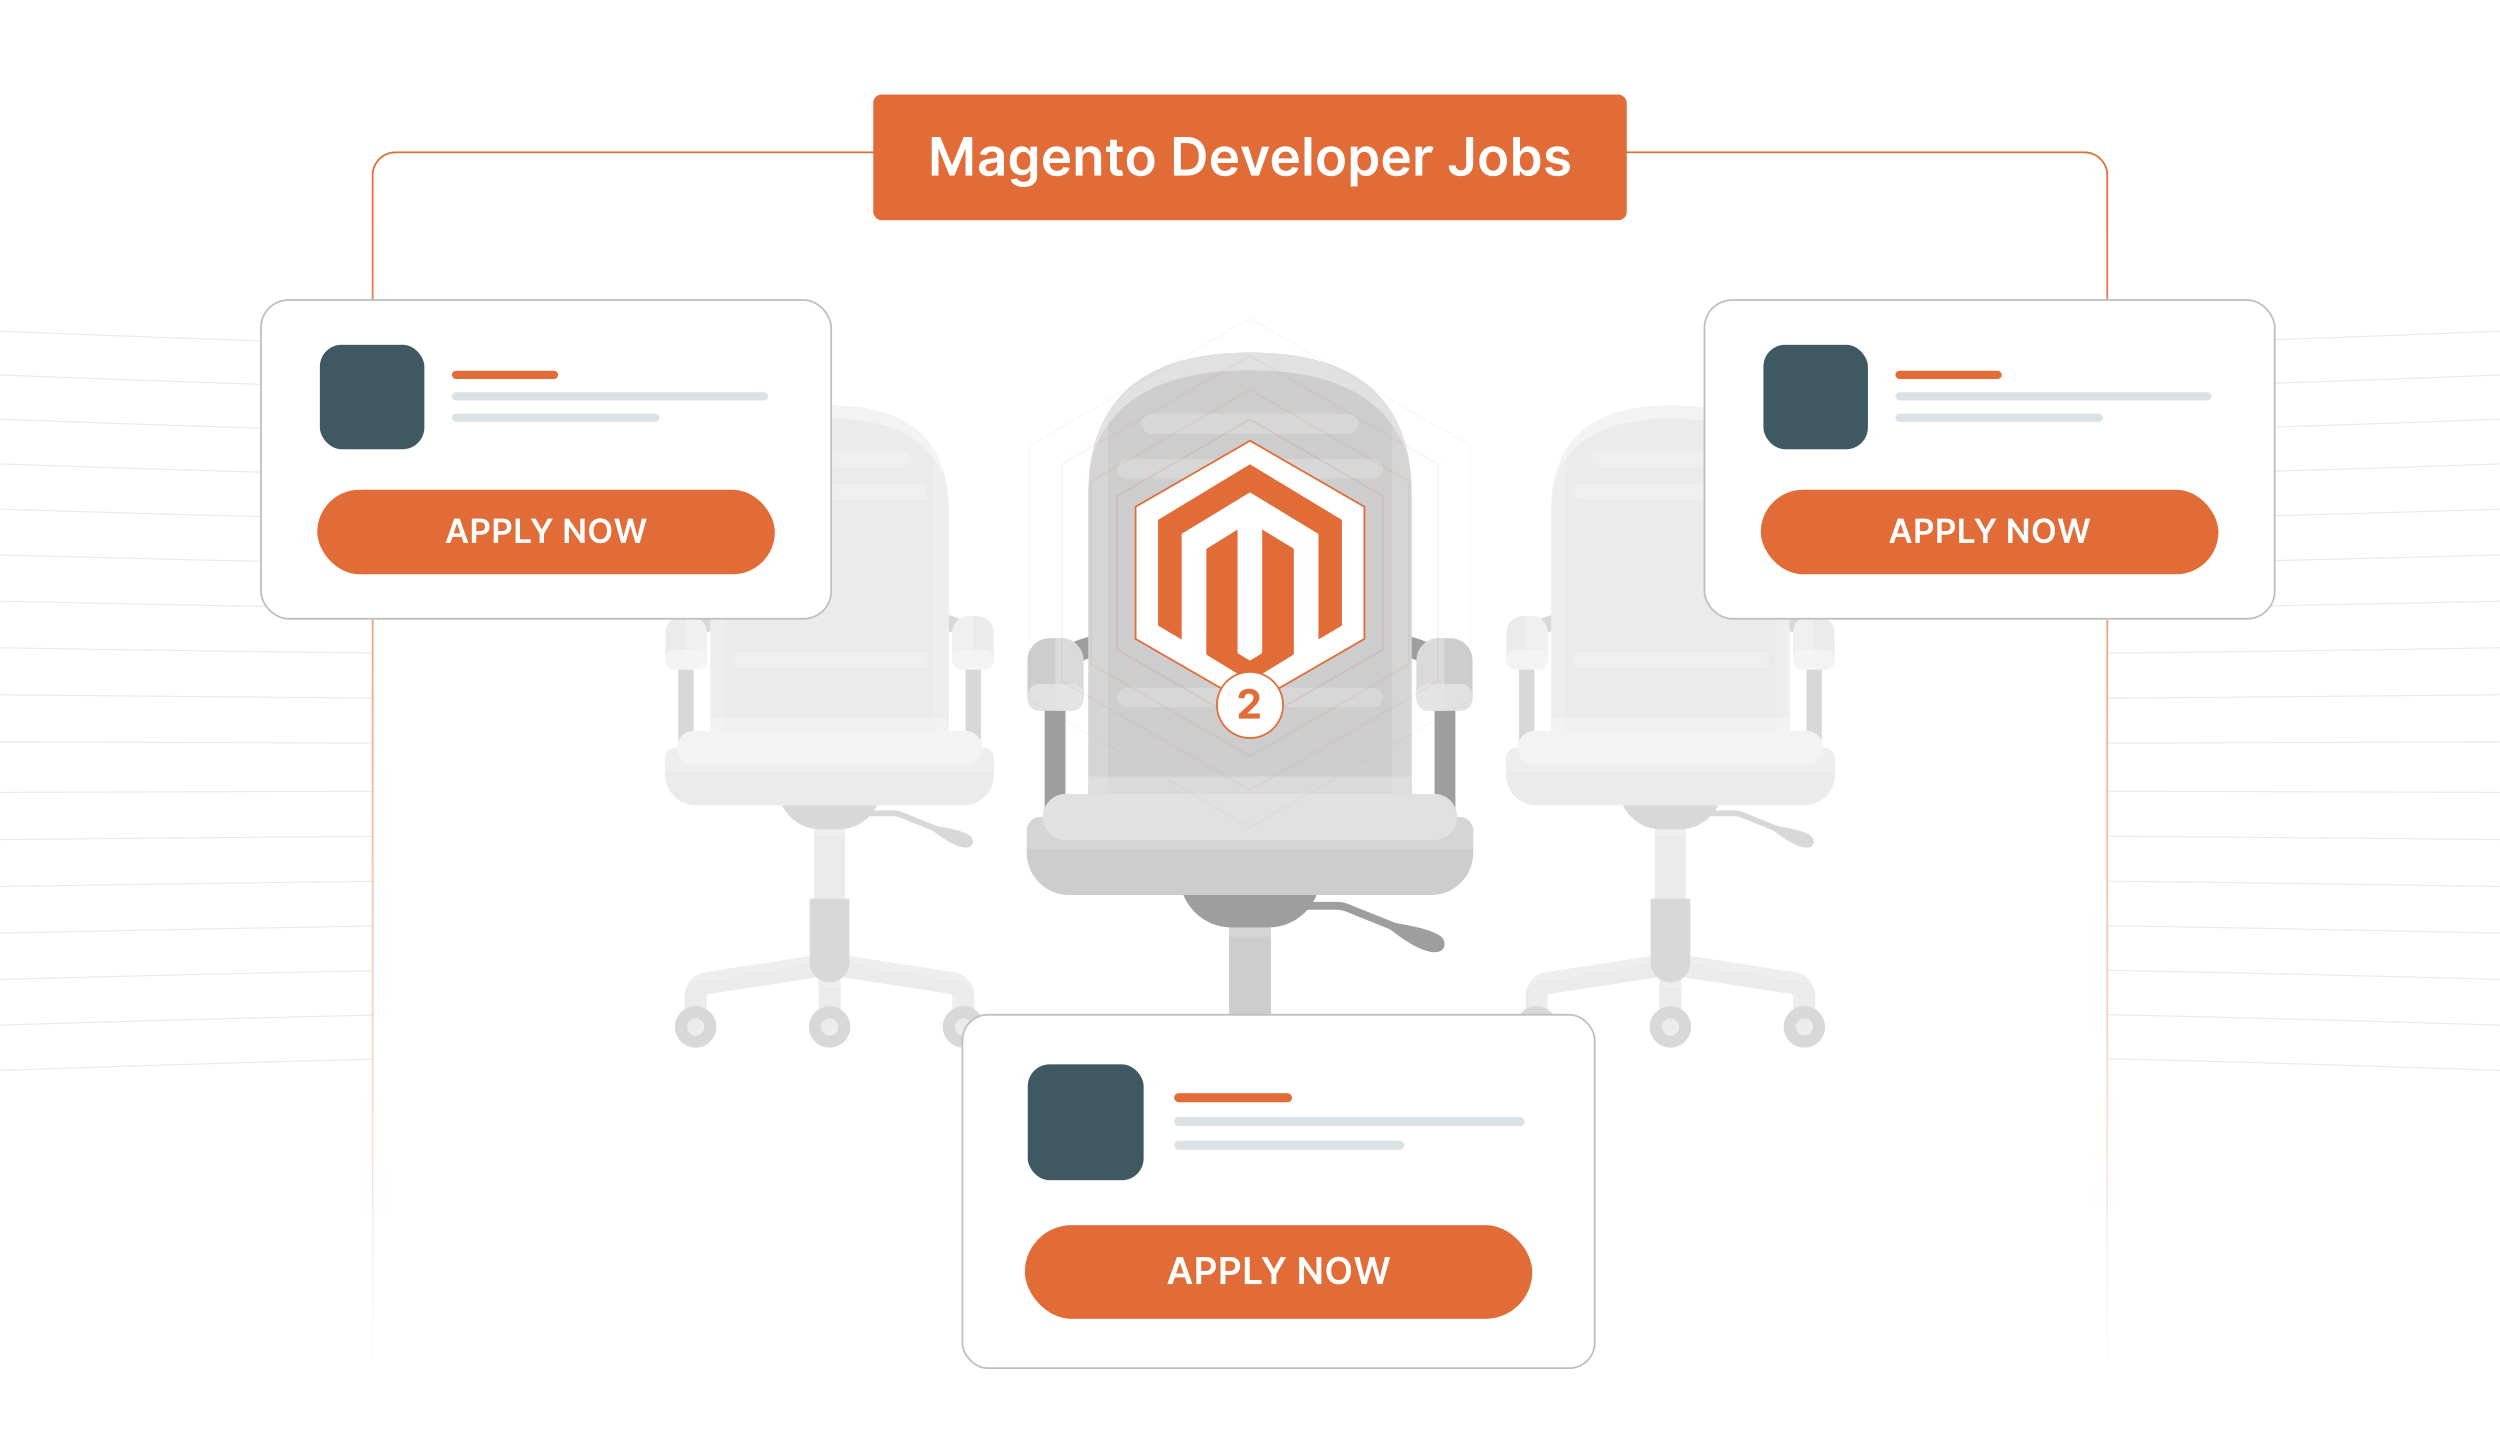 <?xml version="1.0" encoding="UTF-8"?>
<svg xmlns="http://www.w3.org/2000/svg" xmlns:xlink="http://www.w3.org/1999/xlink" viewBox="0 0 350 200">
  <defs>
    <clipPath id="clippath">
      <rect width="350" height="200" fill="none"/>
    </clipPath>
    <linearGradient id="linear-gradient" x1="173.594" y1="21.327" x2="173.594" y2="192.822" gradientUnits="userSpaceOnUse">
      <stop offset="0" stop-color="#fff"/>
      <stop offset="1" stop-color="#fff" stop-opacity="0"/>
    </linearGradient>
    <linearGradient id="linear-gradient-2" x1="173.594" y1="21.202" x2="173.594" y2="192.822" gradientUnits="userSpaceOnUse">
      <stop offset="0" stop-color="#e16c37"/>
      <stop offset="1" stop-color="#e16c37" stop-opacity="0"/>
    </linearGradient>
    <filter id="drop-shadow-1" x="208.32" y="11.76" width="140.4" height="105.12" filterUnits="userSpaceOnUse">
      <feOffset dx="4" dy="4"/>
      <feGaussianBlur result="blur" stdDeviation="10"/>
      <feFlood flood-color="#000" flood-opacity=".1"/>
      <feComposite in2="blur" operator="in"/>
      <feComposite in="SourceGraphic"/>
    </filter>
    <filter id="drop-shadow-2" x="6.24" y="11.76" width="140.4" height="105.12" filterUnits="userSpaceOnUse">
      <feOffset dx="4" dy="4"/>
      <feGaussianBlur result="blur-2" stdDeviation="10"/>
      <feFlood flood-color="#000" flood-opacity=".1"/>
      <feComposite in2="blur-2" operator="in"/>
      <feComposite in="SourceGraphic"/>
    </filter>
    <filter id="drop-shadow-3" x="104.4" y="111.84" width="149.04" height="109.92" filterUnits="userSpaceOnUse">
      <feOffset dx="4" dy="4"/>
      <feGaussianBlur result="blur-3" stdDeviation="10"/>
      <feFlood flood-color="#000" flood-opacity=".1"/>
      <feComposite in2="blur-3" operator="in"/>
      <feComposite in="SourceGraphic"/>
    </filter>
  </defs>
  <g isolation="isolate">
    <g id="Layer_1" data-name="Layer 1">
      <g clip-path="url(#clippath)">
        <rect x="-77.061" y="-10.017" width="549.082" height="219.633" fill="#fff"/>
        <g>
          <g opacity=".4">
            <g opacity=".3">
              <path d="M458.479,126.463v.004c-.004.043-.07.077-.148.075-188.005-5.045-378.657-5.045-566.661,0-.078.002-.144-.032-.148-.075,0-.04.057-.081.135-.083,188.013-5.045,378.675-5.045,566.688,0,.076.002.135.037.135.079Z" fill="#444"/>
              <path d="M463.086,133.983c0,.002,0,.003-.001.005-.005.043-.072.077-.15.073-95.529-3.518-192.405-5.301-287.935-5.301s-192.405,1.784-287.935,5.301c-.078.003-.145-.03-.15-.073-.009-.048.054-.082.131-.084,95.536-3.518,192.417-5.302,287.954-5.302s192.417,1.784,287.954,5.302c.075.003.132.037.132.079Z" fill="#444"/>
              <path d="M469.211,141.504c0,.002,0,.004-.001.006-.007.043-.075.076-.152.072-97.561-4.513-196.496-6.802-294.058-6.802s-196.496,2.288-294.057,6.802c-.078.004-.146-.029-.152-.072-.008-.045.051-.082.129-.085,97.569-4.514,196.512-6.802,294.08-6.802s196.512,2.288,294.081,6.802c.074.003.13.038.13.079Z" fill="#444"/>
              <path d="M453.821,111.421v.001c-.001.043-.065.078-.143.078-184.917-1.063-372.438-1.063-557.354,0-.078 0-.142-.035-.143-.078v-.001c0-.043.062-.079.14-.079,184.919-1.063,372.442-1.063,557.361,0,.077 0.0.14.036.14.079Z" fill="#444"/>
              <path d="M455.391,118.942v.003c-.002.043-.067.078-.146.077-185.957-3.054-374.533-3.054-560.489,0-.078.001-.144-.033-.146-.077v-.003c0-.043.061-.078.138-.079,185.962-3.054,374.543-3.054,560.506,0,.076.001.137.036.137.079Z" fill="#444"/>
              <path d="M476.854,149.024c0,.003,0,.005-.001.008-.008.043-.077.075-.155.071-100.096-5.509-201.602-8.302-301.699-8.302s-201.602,2.793-301.698,8.302c-.078.004-.147-.028-.155-.071-.013-.04.05-.082.127-.086,100.105-5.509,201.621-8.303,301.726-8.303s201.621,2.793,301.726,8.303c.073.004.128.039.128.079Z" fill="#444"/>
              <path d="M486.016,156.545c0,.003-.001.006-.001.009-.008.043-.078.074-.156.07-103.135-6.504-207.723-9.802-310.858-9.802s-207.723,3.298-310.858,9.802c-.078.005-.148-.026-.156-.07-.012-.049.048-.083.124-.087,103.146-6.505,207.744-9.803,310.89-9.803s207.744,3.298,310.89,9.803c.072.004.125.039.125.078Z" fill="#444"/>
            </g>
            <g opacity=".3">
              <path d="M496.695,50.744c0,.04-.052.073-.124.078-106.689,7.5-214.881,11.304-321.571,11.304s-214.881-3.803-321.571-11.304c-.077-.005-.131-.043-.123-.088.01-.043.081-.074.158-.069,106.678,7.5,214.858,11.302,321.536,11.302s214.858-3.803,321.536-11.302c.077-.006.148.025.158.069.001.003.001.007.001.01Z" fill="#444"/>
              <path d="M486.016,58.265c0,.04-.054.074-.125.078-103.146,6.505-207.744,9.803-310.89,9.803s-207.744-3.298-310.89-9.803c-.077-.005-.136-.041-.124-.087.008-.043.078-.074.156-.07,103.135,6.504,207.722,9.802,310.858,9.802s207.723-3.298,310.858-9.802c.078-.005.148.026.156.07.001.003.001.006.001.009Z" fill="#444"/>
              <path d="M476.854,65.785c0,.04-.055.075-.128.079-100.105,5.509-201.621,8.303-301.726,8.303s-201.621-2.794-301.726-8.303c-.077-.004-.139-.045-.127-.086.008-.043.077-.075.155-.071,100.096,5.509,201.602,8.302,301.698,8.302s201.602-2.793,301.699-8.302c.078-.004.147.028.155.071.001.003.001.005.001.008Z" fill="#444"/>
              <path d="M522.61,35.703c0,.039-.05.073-.121.078-115.288,9.492-232.2,14.304-347.489,14.304s-232.201-4.813-347.489-14.304c-.078-.006-.132-.048-.119-.089.011-.043.083-.073.16-.067,115.275,9.49,232.173,14.302,347.448,14.302s232.173-4.812,347.448-14.302c.077-.006.149.024.16.067.001.004.002.008.002.011Z" fill="#444"/>
              <path d="M508.893,43.223c0,.039-.051.073-.122.078-110.737,8.496-223.034,12.804-333.771,12.804s-223.034-4.308-333.771-12.804c-.077-.006-.128-.043-.121-.089.011-.043.082-.073.16-.068,110.725,8.495,223.009,12.802,333.733,12.802s223.008-4.307,333.733-12.802c.077-.006.149.024.16.068.001.004.001.007.001.011Z" fill="#444"/>
              <path d="M469.211,73.306c0,.041-.056.075-.13.079-97.569,4.514-196.512,6.802-294.081,6.802s-196.512-2.288-294.08-6.802c-.078-.004-.138-.041-.129-.085.007-.043.075-.076.152-.072,97.561,4.513,196.496,6.802,294.057,6.802s196.496-2.288,294.058-6.802c.078-.004.146.029.152.072.001.002.001.004.001.006Z" fill="#444"/>
              <path d="M463.086,80.826c0,.041-.057.076-.132.079-95.536,3.518-192.417,5.302-287.954,5.302s-192.417-1.784-287.954-5.302c-.077-.003-.139-.037-.131-.084.005-.043.072-.077.15-.073,95.53,3.518,192.405,5.301,287.935,5.301s192.405-1.784,287.935-5.301c.078-.003.145.03.15.073.001.002.001.004.001.005Z" fill="#444"/>
              <path d="M458.479,88.347c0,.042-.059.077-.135.079-188.013,5.045-378.675,5.045-566.688,0-.078-.003-.133-.04-.135-.083.004-.043.07-.077.148-.075,188.005,5.045,378.657,5.045,566.661,0,.078-.002.144.032.148.075v.004Z" fill="#444"/>
              <path d="M455.391,95.868c0,.043-.061.078-.137.079-185.963,3.054-374.544,3.054-560.506,0-.077-.001-.138-.036-.138-.079v-.003c.002-.043.067-.078.146-.077,185.957,3.054,374.532,3.054,560.489,0,.078-.001.144.033.146.077v.003Z" fill="#444"/>
              <path d="M453.821,103.388c0,.043-.062.079-.14.079-184.919,1.063-372.442,1.063-557.361,0-.077-0-.14-.036-.14-.079v-.001c.001-.043.065-.078.143-.078,184.917,1.063,372.438,1.063,557.354,0,.078-0.0.142.035.143.078v.001Z" fill="#444"/>
            </g>
          </g>
          <g>
            <rect x="52.174" y="29.678" width="242.84" height="133.503" fill="#fff"/>
            <path d="M52.174,192.822V24.521c0-1.764,1.43-3.194,3.194-3.194h236.451c1.764,0,3.194,1.43,3.194,3.194v168.301" fill="url(#linear-gradient)" stroke="url(#linear-gradient-2)" stroke-miterlimit="10" stroke-width=".25"/>
          </g>
          <g>
            <g opacity=".4">
              <rect x="231.696" y="114.254" width="4.329" height="15.874" fill="#cdcdcd"/>
              <g mix-blend-mode="multiply" opacity=".3">
                <rect x="231.696" y="114.254" width="4.329" height="2.788" fill="#e7e7e7"/>
              </g>
              <path d="M254.133,139.551v3.592h-3.092v-3.592c0-.24-.121-.365-.155-.379l-15.017-2.31-.462-.071v6.352h-3.092v-6.352l-.461.071-15.025,2.312c-.028.012-.148.138-.148.377v3.592h-3.092v-3.592c0-1.743,1.164-3.187,2.769-3.434l16.305-2.508v-2.622h2.397v2.622l16.305,2.508c1.605.247,2.769,1.692,2.769,3.434Z" fill="#cdcdcd"/>
              <g mix-blend-mode="multiply" opacity=".3">
                <rect x="232.661" y="130.987" width="2.398" height="1.042" fill="#e7e7e7"/>
                <path d="M235.108,134.756l16.966,2.611c.727.112,1.366.46,1.858.967-.399-1.163-1.359-2.03-2.569-2.216l-16.255-2.501v1.141Z" fill="#e7e7e7"/>
                <path d="M216.136,139.3c-.029.019-.154.212-.154.582v3.261h.698v-3.967l-.544.124Z" fill="#e7e7e7"/>
                <path d="M215.646,137.367l16.966-2.611v-1.141l-16.255,2.501c-1.21.186-2.17,1.054-2.569,2.216.491-.506,1.131-.855,1.858-.966Z" fill="#e7e7e7"/>
                <path d="M251.739,139.882c0-.369-.125-.563-.161-.585l-.537-.122v3.968h.698v-3.261Z" fill="#e7e7e7"/>
              </g>
              <path d="M226.593,110.124h14.534c0,3.301-2.68,5.981-5.981,5.981h-2.573c-3.301,0-5.981-2.68-5.981-5.981h0Z" fill="#9e9e9e"/>
              <g>
                <g>
                  <path d="M214.814,106.249h-2.146v-15.154c0-2.171,1.562-4.096,3.887-4.789l3.608-1.076.613,2.057-3.608,1.076c-1.408.42-2.354,1.518-2.354,2.732v15.154Z" fill="#9e9e9e"/>
                  <path d="M216.679,88.542v3.541c0,.009,0,.017-.002.026v.012c-.005.379-.105.736-.277,1.048h-5.232c-.17-.312-.271-.669-.275-1.048v-.012c-.002-.009-.002-.017-.002-.026v-3.541c0-1.259,1.03-2.288,2.288-2.288h1.211c1.259,0,2.288,1.03,2.288,2.288Z" fill="#cdcdcd"/>
                  <path d="M216.679,92.17v.394c0,.651-.532,1.183-1.183,1.183h-3.423c-.649,0-1.181-.532-1.181-1.183v-.394c0-.015,0-.033.002-.048v-.012c.033-.622.55-1.121,1.18-1.121h3.423c.631,0,1.149.499,1.181,1.121v.012c.002.015.002.033.002.048Z" fill="#e1e1e1"/>
                  <g mix-blend-mode="multiply" opacity=".5">
                    <path d="M216.677,92.109v.012c.002.015.002.033.002.048v.394c0,.651-.532,1.183-1.183,1.183h-1.712v-7.493h.606c1.259,0,2.288,1.03,2.288,2.288v3.541c0,.009,0,.017-.002.026Z" fill="#e7e7e7"/>
                  </g>
                </g>
                <g>
                  <path d="M252.908,106.249h2.147v-15.154c0-2.171-1.562-4.096-3.887-4.789l-3.608-1.076-.613,2.057,3.608,1.076c1.408.42,2.354,1.518,2.354,2.732v15.154Z" fill="#9e9e9e"/>
                  <path d="M251.044,88.542v3.541c0,.009,0,.017.002.026v.012c.005.379.105.736.277,1.048h5.232c.17-.312.271-.669.275-1.048v-.012c.002-.009.002-.017.002-.026v-3.541c0-1.259-1.03-2.288-2.288-2.288h-1.211c-1.259,0-2.288,1.03-2.288,2.288Z" fill="#cdcdcd"/>
                  <path d="M251.044,92.17v.394c0,.651.532,1.183,1.183,1.183h3.423c.649,0,1.181-.532,1.181-1.183v-.394c0-.015,0-.033-.002-.048v-.012c-.033-.622-.55-1.121-1.18-1.121h-3.423c-.631,0-1.149.499-1.181,1.121v.012c-.002.015-.002.033-.002.048Z" fill="#e1e1e1"/>
                  <g mix-blend-mode="multiply" opacity=".5">
                    <path d="M251.045,92.109v.012c-.002.015-.002.033-.002.048v.394c0,.651.532,1.183,1.183,1.183h1.712v-7.493h-.606c-1.259,0-2.288,1.03-2.288,2.288v3.541c0,.009,0,.017.002.026Z" fill="#e7e7e7"/>
                  </g>
                </g>
              </g>
              <path d="M250.549,71.477v35.191h-33.375v-35.191c0-1.368.11-2.618.317-3.76.023-.13.048-.257.074-.384.179-.897.425-1.724.73-2.486.045-.11.088-.218.133-.323.09-.213.185-.421.288-.622.151-.311.315-.608.49-.894.167-.275.343-.538.529-.792.063-.088.128-.172.193-.257.518-.671,1.104-1.266,1.747-1.786.08-.065.162-.13.243-.193.164-.128.332-.251.504-.368.427-.297.875-.564,1.344-.806.561-.294,1.15-.55,1.764-.772.204-.076.411-.145.622-.212.105-.033.21-.065.319-.097.105-.033.212-.063.319-.093.108-.031.216-.059.325-.088.127-.033.255-.065.383-.096.196-.046.396-.091.597-.133.229-.046.461-.091.693-.131.099-.019.196-.034.295-.051.028-.005.057-.008.085-.012.104-.015.207-.033.314-.046.108-.017.215-.031.325-.046.509-.067,1.027-.117,1.554-.158.127-.009.255-.017.384-.025.139-.011.278-.017.419-.023.117-.006.238-.011.359-.014.084-.006.17-.009.257-.011.107-.003.215-.006.325-.008.11-.003.22-.005.331-.005.142-.003.284-.003.428-.003h.002c.142,0,.286,0,.428.003.11,0,.221.002.331.005.108.002.218.005.325.008.087.002.172.005.257.011.121.003.24.008.359.014.139.006.278.012.419.023.128.008.257.015.382.025.529.04,1.045.091,1.556.158.108.015.216.029.325.046.105.014.209.031.314.046.026.005.056.008.084.012.099.017.196.033.295.051.232.04.464.085.693.131.203.042.402.087.598.133.128.031.255.063.382.096.11.029.218.057.325.088.108.029.215.06.32.093.107.033.213.065.319.097.209.067.417.136.622.212.614.221,1.203.478,1.764.772.467.241.917.509,1.344.806.17.117.339.24.502.368.082.063.162.128.244.193.643.519,1.228,1.115,1.746,1.786,1.109,1.426,1.922,3.195,2.364,5.373.025.128.05.257.074.388.207,1.141.317,2.389.317,3.756Z" fill="#cdcdcd"/>
              <path d="M250.232,67.72c-2.176-6.93-8.708-9.113-16.37-9.113h-.002c-7.662,0-14.194,2.183-16.37,9.113.024-.132.049-.26.075-.388.183-.896.428-1.724.73-2.486.044-.109.088-.217.133-.323.092-.213.188-.42.287-.622.3-.607.641-1.169,1.019-1.685.063-.088.128-.172.193-.256.519-.669,1.105-1.263,1.746-1.787.081-.065.162-.13.243-.193.164-.127.333-.248.503-.367.428-.295.876-.563,1.344-.807.562-.292,1.151-.549,1.764-.771.204-.075.412-.144.622-.213.105-.033.211-.065.318-.097.105-.033.213-.063.32-.092.107-.031.216-.058.325-.088.127-.033.255-.065.383-.096.196-.047.396-.091.597-.133.229-.047.461-.091.693-.132.099-.018.196-.034.295-.05.028-.005.057-.008.084-.013.104-.016.208-.032.313-.047.109-.016.216-.031.325-.045.51-.067,1.027-.118,1.555-.158.127-.01.255-.018.383-.026.14-.01.279-.016.419-.023.118-.006.239-.011.359-.015.084-.005.17-.008.256-.01.107-.003.216-.006.325-.008.11-.003.221-.005.331-.005.143-.003.286-.003.428-.003h.002c.143,0,.286,0,.428.003.11,0,.221.002.331.005.109.002.217.005.325.008.086.002.172.005.256.01.12.003.24.008.359.015.14.006.279.013.419.023.128.008.256.016.383.026.527.039,1.045.091,1.555.158.109.015.216.029.325.045.105.015.209.031.313.047.028.005.057.008.084.013.099.016.196.033.295.05.232.041.464.084.693.132.201.042.401.086.597.133.128.031.256.063.383.096.109.029.217.057.325.088.107.029.214.06.32.092.107.032.213.065.318.097.209.068.417.138.622.213.614.222,1.203.479,1.764.771.467.243.915.511,1.344.807.17.118.338.24.503.367.081.063.162.128.243.193.641.524,1.227,1.118,1.746,1.787,1.105,1.425,1.918,3.196,2.363,5.372.026.128.05.256.075.388Z" fill="#e1e1e1"/>
              <g mix-blend-mode="multiply" opacity=".5">
                <rect x="217.174" y="100.532" width="33.375" height="6.136" fill="#e7e7e7"/>
              </g>
              <g opacity=".5">
                <path d="M246.572,69.777h-25.423c-.549,0-.998-.449-.998-.998h0c0-.549.449-.998.998-.998h25.423c.549,0,.998.449.998.998h0c0,.549-.449.998-.998.998Z" fill="#e1e1e1"/>
              </g>
              <g opacity=".5">
                <path d="M246.572,93.366h-25.423c-.549,0-.998-.449-.998-.998h0c0-.549.449-.998.998-.998h25.423c.549,0,.998.449.998.998h0c0,.549-.449.998-.998.998Z" fill="#e1e1e1"/>
              </g>
              <g opacity=".5">
                <rect x="222.677" y="63.093" width="22.368" height="2.072" rx="1.036" ry="1.036" fill="#e1e1e1"/>
              </g>
              <g mix-blend-mode="multiply" opacity=".3">
                <path d="M219.205,63.008v43.659h-2.032v-35.191c0-1.368.11-2.618.317-3.76.023-.13.048-.257.074-.384.179-.897.425-1.724.73-2.486.045-.11.088-.218.133-.323.09-.213.185-.421.288-.622.151-.311.315-.608.49-.894Z" fill="#e7e7e7"/>
              </g>
              <g mix-blend-mode="multiply" opacity=".3">
                <path d="M248.517,63.008v43.659h2.032v-35.191c0-1.368-.11-2.618-.317-3.76-.023-.13-.048-.257-.074-.384-.179-.897-.425-1.724-.73-2.486-.045-.11-.088-.218-.133-.323-.09-.213-.186-.421-.288-.622-.151-.311-.315-.608-.49-.894Z" fill="#e7e7e7"/>
              </g>
              <path d="M256.899,106.117v2.295c0,2.401-1.945,4.346-4.345,4.346h-37.386c-2.4,0-4.346-1.945-4.346-4.346v-2.295c0-.781.634-1.415,1.415-1.415h43.25c.781,0,1.413.634,1.413,1.415Z" fill="#cdcdcd"/>
              <g mix-blend-mode="multiply" opacity=".3">
                <path d="M256.899,106.117v1.877h-46.078v-1.877c0-.781.634-1.415,1.415-1.415h43.25c.781,0,1.413.634,1.413,1.415Z" fill="#e7e7e7"/>
              </g>
              <path d="M252.862,107.086h-38.002c-1.311,0-2.384-1.073-2.384-2.384h0c0-1.311,1.073-2.384,2.384-2.384h38.002c1.311,0,2.384,1.073,2.384,2.384h0c0,1.311-1.073,2.384-2.384,2.384Z" fill="#e1e1e1"/>
              <path d="M253.236,118.282l-9.544-3.836c-.272-.11-.559-.165-.852-.165h-8.481v-.817h8.481c.398,0,.787.075,1.157.224l9.544,3.836-.305.758Z" fill="#9e9e9e"/>
              <path d="M247.259,115.421s5.747.65,6.496,1.826c.749,1.175-.685,3.215-6.496-1.826Z" fill="#9e9e9e"/>
              <g>
                <circle cx="233.861" cy="143.771" r="2.899" fill="#9e9e9e"/>
                <path d="M235.06,143.771c0,.662-.537,1.199-1.199,1.199s-1.199-.537-1.199-1.199.537-1.199,1.199-1.199,1.199.537,1.199,1.199Z" fill="#cdcdcd"/>
                <g mix-blend-mode="multiply" opacity=".3">
                  <path d="M234.071,142.592c.235.219.383.53.383.877,0,.662-.537,1.199-1.199,1.199-.072,0-.142-.007-.21-.02.214.2.5.323.816.323.662,0,1.199-.537,1.199-1.199,0-.59-.427-1.08-.989-1.179Z" fill="#e7e7e7"/>
                </g>
              </g>
              <g>
                <g>
                  <circle cx="215.111" cy="143.771" r="2.899" fill="#9e9e9e"/>
                  <path d="M216.31,143.771c0,.662-.537,1.199-1.199,1.199s-1.199-.537-1.199-1.199.537-1.199,1.199-1.199,1.199.537,1.199,1.199Z" fill="#cdcdcd"/>
                  <g mix-blend-mode="multiply" opacity=".3">
                    <path d="M215.321,142.592c.235.219.383.53.383.877,0,.662-.537,1.199-1.199,1.199-.072,0-.142-.007-.21-.02.214.2.5.323.816.323.662,0,1.199-.537,1.199-1.199,0-.59-.427-1.08-.989-1.179Z" fill="#e7e7e7"/>
                  </g>
                </g>
                <g>
                  <circle cx="252.61" cy="143.771" r="2.899" fill="#9e9e9e"/>
                  <path d="M253.809,143.771c0,.662-.537,1.199-1.199,1.199s-1.199-.537-1.199-1.199.537-1.199,1.199-1.199,1.199.537,1.199,1.199Z" fill="#cdcdcd"/>
                  <g mix-blend-mode="multiply" opacity=".3">
                    <path d="M252.821,142.592c.235.219.383.53.383.877,0,.662-.537,1.199-1.199,1.199-.072,0-.142-.007-.21-.02.214.2.5.323.816.323.662,0,1.199-.537,1.199-1.199,0-.59-.427-1.08-.989-1.179Z" fill="#e7e7e7"/>
                  </g>
                </g>
              </g>
              <g mix-blend-mode="multiply" opacity=".3">
                <polygon points="235.869 136.464 235.869 136.862 235.407 136.791 235.407 137.972 232.314 137.972 232.314 136.791 231.853 136.862 231.853 136.464 235.869 136.464" fill="#e7e7e7"/>
              </g>
              <path d="M231.077,125.834h5.566v8.909c0,1.536-1.247,2.783-2.783,2.783h0c-1.536,0-2.783-1.247-2.783-2.783v-8.909h0Z" fill="#9e9e9e"/>
            </g>
            <g opacity=".4">
              <rect x="113.975" y="114.254" width="4.329" height="15.874" fill="#cdcdcd"/>
              <g mix-blend-mode="multiply" opacity=".3">
                <rect x="113.975" y="114.254" width="4.329" height="2.788" fill="#e7e7e7"/>
              </g>
              <path d="M136.412,139.551v3.592h-3.092v-3.592c0-.24-.121-.365-.155-.379l-15.017-2.31-.462-.071v6.352h-3.092v-6.352l-.461.071-15.025,2.312c-.028.012-.148.138-.148.377v3.592h-3.092v-3.592c0-1.743,1.164-3.187,2.769-3.434l16.305-2.508v-2.622h2.397v2.622l16.305,2.508c1.605.247,2.769,1.692,2.769,3.434Z" fill="#cdcdcd"/>
              <g mix-blend-mode="multiply" opacity=".3">
                <rect x="114.941" y="130.987" width="2.398" height="1.042" fill="#e7e7e7"/>
                <path d="M117.387,134.756l16.966,2.611c.727.112,1.366.46,1.858.967-.399-1.163-1.359-2.03-2.569-2.216l-16.255-2.501v1.141Z" fill="#e7e7e7"/>
                <path d="M98.415,139.3c-.029.019-.154.212-.154.582v3.261h.698v-3.967l-.544.124Z" fill="#e7e7e7"/>
                <path d="M97.926,137.367l16.966-2.611v-1.141l-16.255,2.501c-1.21.186-2.17,1.054-2.569,2.216.491-.506,1.131-.855,1.858-.966Z" fill="#e7e7e7"/>
                <path d="M134.018,139.882c0-.369-.125-.563-.161-.585l-.537-.122v3.968h.698v-3.261Z" fill="#e7e7e7"/>
              </g>
              <path d="M108.872,110.124h14.534c0,3.301-2.68,5.981-5.981,5.981h-2.573c-3.301,0-5.981-2.68-5.981-5.981h0Z" fill="#9e9e9e"/>
              <g>
                <g>
                  <path d="M97.093,106.249h-2.146v-15.154c0-2.171,1.562-4.096,3.887-4.789l3.608-1.076.613,2.057-3.608,1.076c-1.408.42-2.354,1.518-2.354,2.732v15.154Z" fill="#9e9e9e"/>
                  <path d="M98.958,88.542v3.541c0,.009,0,.017-.002.026v.012c-.005.379-.105.736-.277,1.048h-5.232c-.17-.312-.271-.669-.275-1.048v-.012c-.002-.009-.002-.017-.002-.026v-3.541c0-1.259,1.03-2.288,2.288-2.288h1.211c1.259,0,2.288,1.03,2.288,2.288Z" fill="#cdcdcd"/>
                  <path d="M98.958,92.17v.394c0,.651-.532,1.183-1.183,1.183h-3.423c-.649,0-1.181-.532-1.181-1.183v-.394c0-.015,0-.033.002-.048v-.012c.033-.622.55-1.121,1.18-1.121h3.423c.631,0,1.149.499,1.181,1.121v.012c.002.015.002.033.002.048Z" fill="#e1e1e1"/>
                  <g mix-blend-mode="multiply" opacity=".5">
                    <path d="M98.956,92.109v.012c.002.015.002.033.002.048v.394c0,.651-.532,1.183-1.183,1.183h-1.712v-7.493h.606c1.259,0,2.288,1.03,2.288,2.288v3.541c0,.009,0,.017-.002.026Z" fill="#e7e7e7"/>
                  </g>
                </g>
                <g>
                  <path d="M135.188,106.249h2.147v-15.154c0-2.171-1.562-4.096-3.887-4.789l-3.608-1.076-.613,2.057,3.608,1.076c1.408.42,2.354,1.518,2.354,2.732v15.154Z" fill="#9e9e9e"/>
                  <path d="M133.323,88.542v3.541c0,.009,0,.017.002.026v.012c.005.379.105.736.277,1.048h5.232c.17-.312.271-.669.275-1.048v-.012c.002-.009.002-.017.002-.026v-3.541c0-1.259-1.03-2.288-2.288-2.288h-1.211c-1.259,0-2.288,1.03-2.288,2.288Z" fill="#cdcdcd"/>
                  <path d="M133.323,92.17v.394c0,.651.532,1.183,1.183,1.183h3.423c.649,0,1.181-.532,1.181-1.183v-.394c0-.015,0-.033-.002-.048v-.012c-.033-.622-.55-1.121-1.18-1.121h-3.423c-.631,0-1.149.499-1.181,1.121v.012c-.002.015-.002.033-.002.048Z" fill="#e1e1e1"/>
                  <g mix-blend-mode="multiply" opacity=".5">
                    <path d="M133.324,92.109v.012c-.002.015-.002.033-.002.048v.394c0,.651.532,1.183,1.183,1.183h1.712v-7.493h-.606c-1.259,0-2.288,1.03-2.288,2.288v3.541c0,.009,0,.017.002.026Z" fill="#e7e7e7"/>
                  </g>
                </g>
              </g>
              <path d="M132.828,71.477v35.191h-33.375v-35.191c0-1.368.11-2.618.317-3.76.023-.13.048-.257.074-.384.179-.897.425-1.724.73-2.486.045-.11.088-.218.133-.323.09-.213.185-.421.288-.622.151-.311.315-.608.49-.894.167-.275.343-.538.529-.792.063-.088.128-.172.193-.257.518-.671,1.104-1.266,1.747-1.786.08-.065.162-.13.243-.193.164-.128.332-.251.504-.368.427-.297.875-.564,1.344-.806.561-.294,1.15-.55,1.764-.772.204-.076.411-.145.622-.212.105-.033.21-.065.319-.097.105-.033.212-.063.319-.093.108-.031.216-.059.325-.088.127-.033.255-.065.383-.096.196-.046.396-.091.597-.133.229-.046.461-.091.693-.131.099-.019.196-.034.295-.051.028-.005.057-.008.085-.012.104-.015.207-.033.314-.046.108-.017.215-.031.325-.046.509-.067,1.027-.117,1.554-.158.127-.009.255-.017.384-.025.139-.011.278-.017.419-.023.117-.006.238-.011.359-.014.084-.006.17-.009.257-.011.107-.003.215-.006.325-.008.11-.003.22-.005.331-.005.142-.003.284-.003.428-.003h.002c.142,0,.286,0,.428.003.11,0,.221.002.331.005.108.002.218.005.325.008.087.002.172.005.257.011.121.003.24.008.359.014.139.006.278.012.419.023.128.008.257.015.382.025.529.04,1.045.091,1.556.158.108.015.216.029.325.046.105.014.209.031.314.046.026.005.056.008.084.012.099.017.196.033.295.051.232.04.464.085.693.131.203.042.402.087.598.133.128.031.255.063.382.096.11.029.218.057.325.088.108.029.215.06.32.093.107.033.213.065.319.097.209.067.417.136.622.212.614.221,1.203.478,1.764.772.467.241.917.509,1.344.806.17.117.339.24.502.368.082.063.162.128.244.193.643.519,1.228,1.115,1.746,1.786,1.109,1.426,1.922,3.195,2.364,5.373.025.128.05.257.074.388.207,1.141.317,2.389.317,3.756Z" fill="#cdcdcd"/>
              <path d="M132.511,67.72c-2.176-6.93-8.708-9.113-16.37-9.113h-.002c-7.662,0-14.194,2.183-16.37,9.113.024-.132.049-.26.075-.388.183-.896.428-1.724.73-2.486.044-.109.088-.217.133-.323.092-.213.188-.42.287-.622.3-.607.641-1.169,1.019-1.685.063-.088.128-.172.193-.256.519-.669,1.105-1.263,1.746-1.787.081-.065.162-.13.243-.193.164-.127.333-.248.503-.367.428-.295.876-.563,1.344-.807.562-.292,1.151-.549,1.764-.771.204-.075.412-.144.622-.213.105-.033.211-.065.318-.097.105-.033.213-.063.32-.092.107-.031.216-.058.325-.088.127-.033.255-.065.383-.096.196-.047.396-.091.597-.133.229-.047.461-.091.693-.132.099-.018.196-.034.295-.05.028-.005.057-.008.084-.013.104-.016.208-.032.313-.047.109-.016.216-.031.325-.045.51-.067,1.027-.118,1.555-.158.127-.01.255-.018.383-.026.14-.01.279-.016.419-.023.118-.006.239-.011.359-.015.084-.005.17-.008.256-.01.107-.003.216-.006.325-.008.11-.003.221-.005.331-.005.143-.003.286-.003.428-.003h.002c.143,0,.286,0,.428.003.11,0,.221.002.331.005.109.002.217.005.325.008.086.002.172.005.256.01.12.003.24.008.359.015.14.006.279.013.419.023.128.008.256.016.383.026.527.039,1.045.091,1.555.158.109.015.216.029.325.045.105.015.209.031.313.047.028.005.057.008.084.013.099.016.196.033.295.05.232.041.464.084.693.132.201.042.401.086.597.133.128.031.256.063.383.096.109.029.217.057.325.088.107.029.214.06.32.092.107.032.213.065.318.097.209.068.417.138.622.213.614.222,1.203.479,1.764.771.467.243.915.511,1.344.807.17.118.338.24.503.367.081.063.162.128.243.193.641.524,1.227,1.118,1.746,1.787,1.105,1.425,1.918,3.196,2.363,5.372.026.128.05.256.075.388Z" fill="#e1e1e1"/>
              <g mix-blend-mode="multiply" opacity=".5">
                <rect x="99.453" y="100.532" width="33.375" height="6.136" fill="#e7e7e7"/>
              </g>
              <g opacity=".5">
                <path d="M128.852,69.777h-25.423c-.549,0-.998-.449-.998-.998h0c0-.549.449-.998.998-.998h25.423c.549,0,.998.449.998.998h0c0,.549-.449.998-.998.998Z" fill="#e1e1e1"/>
              </g>
              <g opacity=".5">
                <path d="M128.852,93.366h-25.423c-.549,0-.998-.449-.998-.998h0c0-.549.449-.998.998-.998h25.423c.549,0,.998.449.998.998h0c0,.549-.449.998-.998.998Z" fill="#e1e1e1"/>
              </g>
              <g opacity=".5">
                <rect x="104.956" y="63.093" width="22.368" height="2.072" rx="1.036" ry="1.036" fill="#e1e1e1"/>
              </g>
              <g mix-blend-mode="multiply" opacity=".3">
                <path d="M101.484,63.008v43.659h-2.032v-35.191c0-1.368.11-2.618.317-3.76.023-.13.048-.257.074-.384.179-.897.425-1.724.73-2.486.045-.11.088-.218.133-.323.09-.213.185-.421.288-.622.151-.311.315-.608.49-.894Z" fill="#e7e7e7"/>
              </g>
              <g mix-blend-mode="multiply" opacity=".3">
                <path d="M130.796,63.008v43.659h2.032v-35.191c0-1.368-.11-2.618-.317-3.76-.023-.13-.048-.257-.074-.384-.179-.897-.425-1.724-.73-2.486-.045-.11-.088-.218-.133-.323-.09-.213-.186-.421-.288-.622-.151-.311-.315-.608-.49-.894Z" fill="#e7e7e7"/>
              </g>
              <path d="M139.178,106.117v2.295c0,2.401-1.945,4.346-4.345,4.346h-37.386c-2.4,0-4.346-1.945-4.346-4.346v-2.295c0-.781.634-1.415,1.415-1.415h43.25c.781,0,1.413.634,1.413,1.415Z" fill="#cdcdcd"/>
              <g mix-blend-mode="multiply" opacity=".3">
                <path d="M139.178,106.117v1.877h-46.078v-1.877c0-.781.634-1.415,1.415-1.415h43.25c.781,0,1.413.634,1.413,1.415Z" fill="#e7e7e7"/>
              </g>
              <path d="M135.141,107.086h-38.002c-1.311,0-2.384-1.073-2.384-2.384h0c0-1.311,1.073-2.384,2.384-2.384h38.002c1.311,0,2.384,1.073,2.384,2.384h0c0,1.311-1.073,2.384-2.384,2.384Z" fill="#e1e1e1"/>
              <path d="M135.515,118.282l-9.544-3.836c-.272-.11-.559-.165-.852-.165h-8.481v-.817h8.481c.398,0,.787.075,1.157.224l9.544,3.836-.305.758Z" fill="#9e9e9e"/>
              <path d="M129.538,115.421s5.747.65,6.496,1.826c.749,1.175-.685,3.215-6.496-1.826Z" fill="#9e9e9e"/>
              <g>
                <circle cx="116.14" cy="143.771" r="2.899" fill="#9e9e9e"/>
                <path d="M117.339,143.771c0,.662-.537,1.199-1.199,1.199s-1.199-.537-1.199-1.199.537-1.199,1.199-1.199,1.199.537,1.199,1.199Z" fill="#cdcdcd"/>
                <g mix-blend-mode="multiply" opacity=".3">
                  <path d="M116.35,142.592c.235.219.383.53.383.877,0,.662-.537,1.199-1.199,1.199-.072,0-.142-.007-.21-.02.214.2.5.323.816.323.662,0,1.199-.537,1.199-1.199,0-.59-.427-1.08-.989-1.179Z" fill="#e7e7e7"/>
                </g>
              </g>
              <g>
                <g>
                  <circle cx="97.39" cy="143.771" r="2.899" fill="#9e9e9e"/>
                  <path d="M98.589,143.771c0,.662-.537,1.199-1.199,1.199s-1.199-.537-1.199-1.199.537-1.199,1.199-1.199,1.199.537,1.199,1.199Z" fill="#cdcdcd"/>
                  <g mix-blend-mode="multiply" opacity=".3">
                    <path d="M97.6,142.592c.235.219.383.53.383.877,0,.662-.537,1.199-1.199,1.199-.072,0-.142-.007-.21-.02.214.2.5.323.816.323.662,0,1.199-.537,1.199-1.199,0-.59-.427-1.08-.989-1.179Z" fill="#e7e7e7"/>
                  </g>
                </g>
                <g>
                  <circle cx="134.889" cy="143.771" r="2.899" fill="#9e9e9e"/>
                  <path d="M136.088,143.771c0,.662-.537,1.199-1.199,1.199s-1.199-.537-1.199-1.199.537-1.199,1.199-1.199,1.199.537,1.199,1.199Z" fill="#cdcdcd"/>
                  <g mix-blend-mode="multiply" opacity=".3">
                    <path d="M135.1,142.592c.235.219.383.53.383.877,0,.662-.537,1.199-1.199,1.199-.072,0-.142-.007-.21-.02.214.2.5.323.816.323.662,0,1.199-.537,1.199-1.199,0-.59-.427-1.08-.989-1.179Z" fill="#e7e7e7"/>
                  </g>
                </g>
              </g>
              <g mix-blend-mode="multiply" opacity=".3">
                <polygon points="118.148 136.464 118.148 136.862 117.686 136.791 117.686 137.972 114.593 137.972 114.593 136.791 114.133 136.862 114.133 136.464 118.148 136.464" fill="#e7e7e7"/>
              </g>
              <path d="M113.356,125.834h5.566v8.909c0,1.536-1.247,2.783-2.783,2.783h0c-1.536,0-2.783-1.247-2.783-2.783v-8.909h0Z" fill="#9e9e9e"/>
            </g>
          </g>
          <g filter="url(#drop-shadow-1)">
            <rect x="234.628" y="38.008" width="79.834" height="44.62" rx="3.867" ry="3.867" fill="#fff" stroke="#bfbfbf" stroke-miterlimit="10" stroke-width=".25"/>
            <g>
              <rect x="242.513" y="64.566" width="64.064" height="11.833" rx="5.916" ry="5.916" fill="#e16c37"/>
              <g>
                <path d="M260.498,72.011l1.198-3.406h.763l1.2,3.406h-.658l-.283-.84h-1.28l-.281.84h-.658ZM262.552,70.675l-.461-1.372h-.026l-.461,1.372h.948Z" fill="#fff"/>
                <path d="M264.155,68.605h1.277c.783,0,1.201.477,1.201,1.127,0,.656-.423,1.128-1.209,1.128h-.652v1.151h-.617v-3.406ZM265.341,70.353c.459,0,.664-.258.664-.621,0-.362-.205-.612-.667-.612h-.565v1.232h.568Z" fill="#fff"/>
                <path d="M267.217,68.605h1.277c.783,0,1.201.477,1.201,1.127,0,.656-.423,1.128-1.209,1.128h-.652v1.151h-.617v-3.406ZM268.402,70.353c.459,0,.664-.258.664-.621,0-.362-.205-.612-.667-.612h-.565v1.232h.568Z" fill="#fff"/>
                <path d="M270.278,68.605h.617v2.889h1.5v.517h-2.117v-3.406Z" fill="#fff"/>
                <path d="M273.1,68.605l.833,1.507h.034l.833-1.507h.696l-1.238,2.136v1.27h-.616v-1.27l-1.238-2.136h.696Z" fill="#fff"/>
                <path d="M279.942,72.011h-.549l-1.605-2.32h-.028v2.32h-.617v-3.406h.552l1.603,2.322h.03v-2.322h.613v3.406Z" fill="#fff"/>
                <path d="M282.139,72.057c-.894,0-1.565-.65-1.565-1.75,0-1.101.671-1.75,1.565-1.75.894,0,1.565.648,1.565,1.75s-.672,1.75-1.565,1.75ZM282.139,69.112c-.554,0-.944.421-.944,1.196s.391,1.196.944,1.196c.556,0,.944-.421.944-1.196s-.389-1.196-.944-1.196Z" fill="#fff"/>
                <path d="M284.092,68.605h.663l.614,2.503h.031l.655-2.503h.604l.657,2.505h.03l.613-2.505h.664l-.962,3.406h-.608l-.682-2.39h-.027l-.684,2.39h-.608l-.961-3.406Z" fill="#fff"/>
              </g>
            </g>
            <rect x="242.878" y="44.268" width="14.629" height="14.629" rx="3.051" ry="3.051" fill="#3f5963"/>
            <g>
              <rect x="261.363" y="47.91" width="14.879" height="1.149" rx=".575" ry=".575" fill="#e16c37"/>
              <rect x="261.363" y="50.912" width="44.266" height="1.149" rx=".575" ry=".575" fill="#dae2e5"/>
              <rect x="261.363" y="53.914" width="29.051" height="1.149" rx=".575" ry=".575" fill="#dae2e5"/>
            </g>
          </g>
          <g filter="url(#drop-shadow-2)">
            <rect x="32.53" y="38.008" width="79.834" height="44.62" rx="3.867" ry="3.867" fill="#fff" stroke="#bfbfbf" stroke-miterlimit="10" stroke-width=".25"/>
            <g>
              <rect x="40.415" y="64.566" width="64.064" height="11.833" rx="5.916" ry="5.916" fill="#e16c37"/>
              <g>
                <path d="M58.4,72.011l1.199-3.406h.762l1.201,3.406h-.659l-.283-.84h-1.28l-.281.84h-.659ZM60.454,70.675l-.461-1.372h-.026l-.461,1.372h.948Z" fill="#fff"/>
                <path d="M62.058,68.605h1.277c.783,0,1.201.477,1.201,1.127,0,.656-.422,1.128-1.209,1.128h-.652v1.151h-.617v-3.406ZM63.244,70.353c.459,0,.664-.258.664-.621,0-.362-.205-.612-.667-.612h-.565v1.232h.569Z" fill="#fff"/>
                <path d="M65.119,68.605h1.277c.783,0,1.201.477,1.201,1.127,0,.656-.422,1.128-1.209,1.128h-.652v1.151h-.617v-3.406ZM66.305,70.353c.459,0,.664-.258.664-.621,0-.362-.205-.612-.667-.612h-.565v1.232h.569Z" fill="#fff"/>
                <path d="M68.181,68.605h.617v2.889h1.5v.517h-2.117v-3.406Z" fill="#fff"/>
                <path d="M71.002,68.605l.834,1.507h.033l.834-1.507h.697l-1.239,2.136v1.27h-.615v-1.27l-1.239-2.136h.697Z" fill="#fff"/>
                <path d="M77.845,72.011h-.549l-1.605-2.32h-.028v2.32h-.617v-3.406h.552l1.603,2.322h.03v-2.322h.614v3.406Z" fill="#fff"/>
                <path d="M80.041,72.057c-.894,0-1.565-.65-1.565-1.75,0-1.101.67-1.75,1.565-1.75.893,0,1.565.648,1.565,1.75s-.672,1.75-1.565,1.75ZM80.041,69.112c-.554,0-.945.421-.945,1.196s.391,1.196.945,1.196c.556,0,.945-.421.945-1.196s-.389-1.196-.945-1.196Z" fill="#fff"/>
                <path d="M81.994,68.605h.664l.614,2.503h.032l.655-2.503h.604l.657,2.505h.03l.614-2.505h.664l-.961,3.406h-.609l-.682-2.39h-.026l-.684,2.39h-.609l-.961-3.406Z" fill="#fff"/>
              </g>
            </g>
            <rect x="40.781" y="44.268" width="14.629" height="14.629" rx="3.051" ry="3.051" fill="#3f5963"/>
            <g>
              <rect x="59.266" y="47.91" width="14.879" height="1.149" rx=".575" ry=".575" fill="#e16c37"/>
              <rect x="59.266" y="50.912" width="44.266" height="1.149" rx=".575" ry=".575" fill="#dae2e5"/>
              <rect x="59.266" y="53.914" width="29.051" height="1.149" rx=".575" ry=".575" fill="#dae2e5"/>
            </g>
          </g>
          <g>
            <rect x="172.063" y="127.33" width="5.873" height="21.534" fill="#cdcdcd"/>
            <g mix-blend-mode="multiply" opacity=".3">
              <rect x="172.063" y="127.33" width="5.873" height="3.782" fill="#e7e7e7"/>
            </g>
            <path d="M202.502,161.648v4.873h-4.195v-4.873c0-.325-.164-.495-.21-.514l-20.372-3.134-.627-.097v8.617h-4.195v-8.617l-.625.097-20.383,3.136c-.038.017-.201.187-.201.512v4.873h-4.195v-4.873c0-2.364,1.579-4.323,3.757-4.659l22.119-3.402v-3.558h3.251v3.558l22.119,3.402c2.177.336,3.757,2.295,3.757,4.659Z" fill="#cdcdcd"/>
            <g mix-blend-mode="multiply" opacity=".3">
              <rect x="173.373" y="150.03" width="3.253" height="1.413" fill="#e7e7e7"/>
              <path d="M176.693,155.143l23.016,3.542c.986.152,1.854.624,2.52,1.311-.541-1.577-1.843-2.754-3.485-3.007l-22.051-3.393v1.547Z" fill="#e7e7e7"/>
              <path d="M150.955,161.307c-.039.026-.209.288-.209.789v4.424h.947v-5.382l-.738.168Z" fill="#e7e7e7"/>
              <path d="M150.291,158.685l23.017-3.542v-1.547l-22.052,3.393c-1.642.253-2.944,1.43-3.485,3.007.666-.687,1.534-1.159,2.52-1.311Z" fill="#e7e7e7"/>
              <path d="M199.254,162.097c0-.501-.17-.763-.218-.793l-.729-.166v5.383h.947v-4.424Z" fill="#e7e7e7"/>
            </g>
            <path d="M165.141,121.728h19.718v.845c0,4.012-3.257,7.269-7.269,7.269h-5.179c-4.012,0-7.269-3.257-7.269-7.269v-.845h0Z" fill="#9e9e9e"/>
            <g>
              <g>
                <path d="M149.162,116.47h-2.912v-20.558c0-2.946,2.119-5.556,5.274-6.497l4.895-1.459.832,2.79-4.895,1.459c-1.91.57-3.194,2.059-3.194,3.706v20.558Z" fill="#9e9e9e"/>
                <path d="M151.691,92.449v4.803c0,.013,0,.023-.002.036v.017c-.006.514-.143.999-.376,1.422h-7.098c-.231-.424-.367-.908-.373-1.422v-.017c-.002-.013-.002-.023-.002-.036v-4.803c0-1.708,1.397-3.104,3.104-3.104h1.642c1.708,0,3.104,1.397,3.104,3.104Z" fill="#cdcdcd"/>
                <path d="M151.691,97.37v.535c0,.883-.722,1.605-1.605,1.605h-4.644c-.881,0-1.603-.722-1.603-1.605v-.535c0-.021,0-.044.002-.065v-.017c.044-.843.747-1.521,1.601-1.521h4.644c.856,0,1.558.677,1.603,1.521v.017c.002.021.002.044.002.065Z" fill="#e1e1e1"/>
                <g mix-blend-mode="multiply" opacity=".5">
                  <path d="M151.689,97.288v.017c.002.021.002.044.002.065v.535c0,.883-.722,1.605-1.605,1.605h-2.322v-10.165h.822c1.708,0,3.104,1.397,3.104,3.104v4.803c0,.013,0,.023-.002.036Z" fill="#e7e7e7"/>
                </g>
              </g>
              <g>
                <path d="M200.841,116.47h2.912v-20.558c0-2.946-2.119-5.556-5.274-6.497l-4.895-1.459-.832,2.79,4.895,1.459c1.91.57,3.194,2.059,3.194,3.706v20.558Z" fill="#9e9e9e"/>
                <path d="M198.311,92.449v4.803c0,.013,0,.023.002.036v.017c.006.514.143.999.376,1.422h7.098c.231-.424.367-.908.373-1.422v-.017c.002-.013.002-.023.002-.036v-4.803c0-1.708-1.397-3.104-3.104-3.104h-1.642c-1.708,0-3.104,1.397-3.104,3.104Z" fill="#cdcdcd"/>
                <path d="M198.311,97.37v.535c0,.883.722,1.605,1.605,1.605h4.644c.881,0,1.603-.722,1.603-1.605v-.535c0-.021,0-.044-.002-.065v-.017c-.044-.843-.747-1.521-1.601-1.521h-4.644c-.856,0-1.558.677-1.603,1.521v.017c-.002.021-.002.044-.002.065Z" fill="#e1e1e1"/>
                <g mix-blend-mode="multiply" opacity=".5">
                  <path d="M198.313,97.288v.017c-.002.021-.002.044-.002.065v.535c0,.883.722,1.605,1.605,1.605h2.322v-10.165h-.822c-1.708,0-3.104,1.397-3.104,3.104v4.803c0,.013,0,.023.002.036Z" fill="#e7e7e7"/>
                </g>
              </g>
            </g>
            <path d="M197.64,69.297v47.74h-45.277v-47.74c0-1.856.149-3.551.43-5.101.032-.176.065-.348.101-.52.243-1.217.577-2.339.99-3.373.061-.149.12-.296.18-.438.122-.289.252-.571.39-.843.206-.422.428-.824.665-1.212.227-.373.466-.73.717-1.074.086-.12.174-.233.262-.348.703-.91,1.498-1.718,2.37-2.423.109-.088.22-.176.329-.262.222-.174.451-.34.684-.499.579-.403,1.187-.766,1.823-1.093.761-.399,1.561-.747,2.393-1.047.277-.103.558-.197.843-.287.143-.044.285-.088.432-.132.143-.044.287-.086.432-.126.147-.042.294-.08.441-.12.172-.044.346-.088.52-.13.266-.063.537-.124.81-.18.31-.063.625-.124.94-.178.134-.025.266-.046.401-.069.038-.006.078-.011.115-.017.141-.021.281-.044.426-.063.147-.023.291-.042.441-.063.69-.09,1.393-.159,2.108-.214.172-.013.346-.023.52-.034.189-.015.378-.023.569-.032.159-.008.323-.015.487-.019.113-.008.231-.013.348-.015.145-.004.292-.008.441-.011.149-.004.298-.006.449-.006.193-.004.386-.004.581-.004h.002c.193,0,.388,0,.581.004.149,0,.3.002.449.006.147.002.296.006.441.011.117.002.233.006.348.015.164.004.325.011.487.019.189.008.378.017.569.032.174.011.348.021.518.034.717.054,1.418.124,2.11.214.147.021.294.04.441.063.143.019.283.042.426.063.036.006.075.011.113.017.134.023.266.044.401.069.315.054.629.115.94.178.275.057.545.117.812.18.174.042.346.086.518.13.149.04.296.078.441.12.147.04.291.082.434.126.145.044.289.088.432.132.283.09.566.185.843.287.833.3,1.632.648,2.393,1.047.633.327,1.244.69,1.823,1.093.231.159.459.325.682.499.111.086.22.174.331.262.873.705,1.665,1.512,2.368,2.423,1.504,1.934,2.607,4.334,3.207,7.289.034.174.067.348.101.526.281,1.548.43,3.241.43,5.095Z" fill="#cdcdcd"/>
            <path d="M197.21,64.201c-2.953-9.402-11.813-12.363-22.208-12.363h-.002c-10.395,0-19.255,2.962-22.208,12.363.033-.178.066-.352.101-.526.249-1.215.581-2.338.991-3.373.059-.147.119-.295.181-.438.126-.288.255-.57.39-.843.407-.824.87-1.585,1.383-2.285.086-.119.174-.233.262-.348.705-.907,1.5-1.713,2.369-2.424.11-.088.22-.176.33-.262.222-.172.451-.337.683-.498.581-.401,1.189-.764,1.823-1.094.762-.396,1.561-.744,2.393-1.046.278-.101.559-.196.843-.288.143-.044.286-.088.431-.132.143-.044.288-.086.434-.126.145-.042.293-.079.44-.119.172-.044.346-.088.52-.13.266-.064.537-.123.81-.18.31-.064.625-.123.94-.178.134-.024.266-.046.401-.068.037-.007.077-.011.115-.018.141-.022.282-.044.425-.064.147-.022.293-.042.44-.062.691-.09,1.394-.161,2.109-.214.172-.013.346-.024.52-.035.189-.013.379-.022.568-.031.161-.009.324-.015.487-.02.115-.007.231-.011.348-.013.145-.004.293-.009.44-.011.15-.004.299-.007.449-.007.194-.004.388-.004.581-.004h.002c.194,0,.388,0,.581.004.15,0,.299.002.449.007.147.002.295.007.44.011.117.002.233.007.348.013.163.004.326.011.487.02.189.009.379.018.568.031.174.011.348.022.52.035.716.053,1.418.123,2.109.214.147.02.293.04.44.062.143.02.284.042.425.064.037.007.077.011.115.018.134.022.266.044.401.068.315.055.63.115.94.178.273.057.544.117.81.18.174.042.348.086.52.13.147.04.295.077.44.119.145.04.291.082.434.126.145.044.288.088.431.132.284.092.566.187.843.288.832.302,1.632.65,2.393,1.046.634.33,1.242.694,1.823,1.094.231.161.458.326.683.498.11.086.22.174.33.262.87.711,1.665,1.517,2.369,2.424,1.5,1.933,2.603,4.335,3.206,7.288.035.174.068.348.101.526Z" fill="#e1e1e1"/>
            <g mix-blend-mode="multiply" opacity=".5">
              <rect x="152.363" y="108.714" width="45.277" height="8.323" fill="#e7e7e7"/>
            </g>
            <g opacity=".5">
              <path d="M192.245,66.992h-34.489c-.745,0-1.354-.61-1.354-1.354h0c0-.745.61-1.354,1.354-1.354h34.489c.745,0,1.354.61,1.354,1.354h0c0,.745-.61,1.354-1.354,1.354Z" fill="#e1e1e1"/>
            </g>
            <g opacity=".5">
              <path d="M192.245,98.993h-34.489c-.745,0-1.354-.61-1.354-1.354h0c0-.745.61-1.354,1.354-1.354h34.489c.745,0,1.354.61,1.354,1.354h0c0,.745-.61,1.354-1.354,1.354Z" fill="#e1e1e1"/>
            </g>
            <g opacity=".5">
              <rect x="159.829" y="57.924" width="30.345" height="2.811" rx="1.406" ry="1.406" fill="#e1e1e1"/>
            </g>
            <g mix-blend-mode="multiply" opacity=".3">
              <path d="M155.119,57.809v59.229h-2.756v-47.74c0-1.856.149-3.551.43-5.101.032-.176.065-.348.101-.52.243-1.217.577-2.339.99-3.373.061-.149.12-.296.18-.438.122-.289.252-.571.39-.843.206-.422.428-.824.665-1.212Z" fill="#e7e7e7"/>
            </g>
            <g mix-blend-mode="multiply" opacity=".3">
              <path d="M194.883,57.809v59.229h2.756v-47.74c0-1.856-.149-3.551-.43-5.101-.032-.176-.065-.348-.101-.52-.243-1.217-.577-2.339-.99-3.373-.061-.149-.12-.296-.18-.438-.122-.289-.252-.571-.39-.843-.205-.422-.428-.824-.665-1.212Z" fill="#e7e7e7"/>
            </g>
            <path d="M206.255,116.291v3.113c0,3.258-2.639,5.896-5.894,5.896h-50.718c-3.256,0-5.896-2.639-5.896-5.896v-3.113c0-1.059.86-1.919,1.919-1.919h58.673c1.059,0,1.917.86,1.917,1.919Z" fill="#cdcdcd"/>
            <g mix-blend-mode="multiply" opacity=".3">
              <path d="M206.255,116.291v2.546h-62.509v-2.546c0-1.059.86-1.919,1.919-1.919h58.673c1.059,0,1.917.86,1.917,1.919Z" fill="#e7e7e7"/>
            </g>
            <path d="M200.777,117.606h-51.553c-1.779,0-3.234-1.455-3.234-3.234h0c0-1.779,1.455-3.234,3.234-3.234h51.553c1.779,0,3.234,1.455,3.234,3.234h0c0,1.779-1.455,3.234-3.234,3.234Z" fill="#e1e1e1"/>
            <path d="M201.285,132.794l-12.948-5.204c-.369-.149-.758-.224-1.156-.224h-11.505v-1.108h11.505c.539,0,1.067.102,1.569.304l12.948,5.204-.413,1.028Z" fill="#9e9e9e"/>
            <path d="M193.177,128.912s7.797.882,8.813,2.477c1.016,1.595-.93,4.361-8.813-2.477Z" fill="#9e9e9e"/>
            <g>
              <circle cx="175" cy="167.373" r="3.933" fill="#9e9e9e"/>
              <path d="M176.627,167.373c0,.898-.728,1.627-1.627,1.627s-1.627-.728-1.627-1.627.728-1.627,1.627-1.627,1.627.728,1.627,1.627Z" fill="#cdcdcd"/>
              <g mix-blend-mode="multiply" opacity=".3">
                <path d="M175.286,165.773c.319.297.519.719.519,1.189,0,.898-.728,1.627-1.627,1.627-.098,0-.193-.01-.285-.027.29.271.679.438,1.107.438.898,0,1.627-.728,1.627-1.627,0-.801-.579-1.465-1.341-1.6Z" fill="#e7e7e7"/>
              </g>
            </g>
            <g>
              <g>
                <circle cx="149.564" cy="167.373" r="3.933" fill="#9e9e9e"/>
                <path d="M151.191,167.373c0,.898-.728,1.627-1.627,1.627s-1.627-.728-1.627-1.627.728-1.627,1.627-1.627,1.627.728,1.627,1.627Z" fill="#cdcdcd"/>
                <g mix-blend-mode="multiply" opacity=".3">
                  <path d="M149.85,165.773c.319.297.519.719.519,1.189,0,.898-.728,1.627-1.627,1.627-.098,0-.193-.01-.285-.027.29.271.679.438,1.107.438.898,0,1.627-.728,1.627-1.627,0-.801-.579-1.465-1.341-1.6Z" fill="#e7e7e7"/>
                </g>
              </g>
              <g>
                <circle cx="200.436" cy="167.373" r="3.933" fill="#9e9e9e"/>
                <path d="M202.062,167.373c0,.898-.728,1.627-1.627,1.627s-1.627-.728-1.627-1.627.728-1.627,1.627-1.627,1.627.728,1.627,1.627Z" fill="#cdcdcd"/>
                <g mix-blend-mode="multiply" opacity=".3">
                  <path d="M200.721,165.773c.319.297.519.719.519,1.189,0,.898-.728,1.627-1.627,1.627-.098,0-.193-.01-.285-.027.29.271.679.438,1.107.438.898,0,1.627-.728,1.627-1.627,0-.801-.579-1.465-1.341-1.6Z" fill="#e7e7e7"/>
                </g>
              </g>
            </g>
            <g mix-blend-mode="multiply" opacity=".3">
              <polygon points="177.725 157.461 177.725 158 177.098 157.903 177.098 159.506 172.902 159.506 172.902 157.903 172.277 158 172.277 157.461 177.725 157.461" fill="#e7e7e7"/>
            </g>
            <path d="M171.224,143.039h7.551v12.086c0,2.084-1.692,3.776-3.776,3.776h0c-2.084,0-3.776-1.692-3.776-3.776v-12.086h0Z" fill="#9e9e9e"/>
          </g>
          <g filter="url(#drop-shadow-3)">
            <rect x="130.738" y="138.067" width="88.524" height="49.477" rx="3.561" ry="3.561" fill="#fff" stroke="#bfbfbf" stroke-miterlimit="10" stroke-width=".25"/>
            <g>
              <rect x="139.481" y="167.517" width="71.037" height="13.121" rx="6.56" ry="6.56" fill="#e16c37"/>
              <g>
                <path d="M159.424,175.773l1.331-3.781h.846l1.333,3.781h-.731l-.314-.933h-1.422l-.312.933h-.731ZM161.705,174.29l-.512-1.523h-.029l-.512,1.523h1.053Z" fill="#fff"/>
                <path d="M163.481,171.991h1.418c.87,0,1.333.53,1.333,1.252,0,.728-.469,1.252-1.342,1.252h-.724v1.277h-.685v-3.781ZM164.797,173.932c.509,0,.737-.286.737-.689s-.228-.68-.741-.68h-.627v1.368h.631Z" fill="#fff"/>
                <path d="M166.875,171.991h1.418c.87,0,1.333.53,1.333,1.252,0,.728-.469,1.252-1.342,1.252h-.724v1.277h-.685v-3.781ZM168.192,173.932c.509,0,.737-.286.737-.689s-.228-.68-.741-.68h-.627v1.368h.631Z" fill="#fff"/>
                <path d="M170.27,171.991h.685v3.207h1.665v.574h-2.35v-3.781Z" fill="#fff"/>
                <path d="M173.4,171.991l.925,1.673h.037l.925-1.673h.774l-1.375,2.371v1.41h-.684v-1.41l-1.375-2.371h.774Z" fill="#fff"/>
                <path d="M180.99,175.773h-.609l-1.782-2.575h-.031v2.575h-.685v-3.781h.613l1.779,2.577h.033v-2.577h.682v3.781Z" fill="#fff"/>
                <path d="M183.424,175.824c-.993,0-1.737-.722-1.737-1.942,0-1.223.744-1.942,1.737-1.942.991,0,1.737.72,1.737,1.942s-.746,1.942-1.737,1.942ZM183.424,172.555c-.615,0-1.049.467-1.049,1.327s.434,1.327,1.049,1.327c.616,0,1.049-.467,1.049-1.327s-.433-1.327-1.049-1.327Z" fill="#fff"/>
                <path d="M185.587,171.991h.736l.682,2.778h.035l.728-2.778h.67l.73,2.78h.033l.682-2.78h.736l-1.067,3.781h-.676l-.757-2.653h-.029l-.759,2.653h-.676l-1.067-3.781Z" fill="#fff"/>
              </g>
            </g>
            <rect x="139.887" y="145.009" width="16.221" height="16.221" rx="3.051" ry="3.051" fill="#3f5963"/>
            <g>
              <rect x="160.384" y="149.047" width="16.499" height="1.274" rx=".637" ry=".637" fill="#e16c37"/>
              <rect x="160.384" y="152.376" width="49.085" height="1.274" rx=".637" ry=".637" fill="#dae2e5"/>
              <rect x="160.384" y="155.704" width="32.214" height="1.274" rx=".637" ry=".637" fill="#dae2e5"/>
            </g>
          </g>
          <g>
            <g>
              <polygon points="193.61 90.942 193.61 69.453 175 58.709 156.39 69.453 156.39 90.942 175 101.686 193.61 90.942" fill="none" opacity=".15" stroke="#e16c37" stroke-miterlimit="10" stroke-width=".25"/>
              <polygon points="197.216 93.024 197.216 67.371 175 54.545 152.784 67.371 152.784 93.024 175 105.85 197.216 93.024" fill="none" opacity=".1" stroke="#e16c37" stroke-miterlimit="10" stroke-width=".25"/>
              <polygon points="201.328 95.398 201.328 64.997 175 49.797 148.672 64.997 148.672 95.398 175 110.598 201.328 95.398" fill="none" opacity=".08" stroke="#e16c37" stroke-miterlimit="10" stroke-width=".25"/>
              <polygon points="205.841 98.004 205.841 62.392 175 44.585 144.159 62.392 144.159 98.004 175 115.81 205.841 98.004" fill="none" opacity=".05" stroke="#e16c37" stroke-miterlimit="10" stroke-width=".25"/>
              <polygon points="191.02 89.447 191.02 70.948 175 61.699 158.98 70.948 158.98 89.447 175 98.697 191.02 89.447" fill="#fff" stroke="#e16c37" stroke-miterlimit="10" stroke-width=".25"/>
              <g>
                <path d="M187.869,87.606c-.036.014-.076.024-.109.043-1.016.597-2.031,1.196-3.047,1.793-.035.021-.07.04-.117.066-.005-.034-.011-.059-.013-.085-.002-.041-.001-.081-.001-.122 0-4.791.001-9.582.001-14.372,0-.211.026-.162-.147-.267-3.095-1.879-6.191-3.757-9.287-5.635-.194-.117-.136-.115-.321-.002-3.081,1.872-6.161,3.745-9.241,5.617-.007.004-.013.009-.021.013-.102.043-.132.117-.132.23.003,4.827.003,9.655.003,14.482v.165c-.046-.023-.081-.038-.113-.057-.973-.574-1.946-1.147-2.919-1.721-.07-.041-.139-.084-.21-.123-.044-.024-.065-.058-.063-.108.001-.036-0-.073-0-.11,0-4.815-0-9.63 0-14.445,0-.227-.021-.172.163-.283,4.184-2.536,8.37-5.071,12.554-7.606.014-.008.029-.015.042-.025.062-.051.117-.046.186-.003.359.223.722.439,1.084.658,3.86,2.335,7.719,4.67,11.579,7.005.04.024.086.038.129.057v14.836Z" fill="#e16c37"/>
                <path d="M173.238,74.166c.009.041.016.064.018.086.002.049.001.098.001.146,0,5.596-0,11.192.001,16.788,0,.302-.026.228.216.378.466.289.936.572,1.401.863.081.051.139.05.22 0.0.49-.304.982-.606,1.478-.901.101-.06.134-.127.134-.242-.003-5.653-.003-11.306-.003-16.959v-.16c.058-.015.09.022.125.043.653.396,1.306.794,1.958,1.191.739.45,1.478.902,2.219,1.349.096.058.131.122.131.233-.003,4.831-.003,9.663-0,14.494,0,.106-.031.169-.123.225-1.971,1.201-3.94,2.406-5.91,3.609-.038.023-.077.045-.121.07-.08-.048-.16-.095-.239-.144-1.907-1.167-3.813-2.334-5.721-3.498-.104-.064-.14-.133-.14-.253.003-2.652.003-5.303.003-7.955,0-2.155,0-4.311,0-6.466,0-.033.004-.066-.001-.098-.013-.094.031-.146.11-.195,1.371-.842,2.741-1.687,4.111-2.531.038-.023.077-.044.132-.075Z" fill="#e16c37"/>
              </g>
            </g>
            <circle cx="175" cy="98.697" r="4.632" fill="#fff" stroke="#e16c37" stroke-miterlimit="10" stroke-width=".25"/>
            <path d="M173.438,99.972l1.468-1.359c.374-.361.576-.586.576-.915,0-.363-.27-.588-.633-.588-.377,0-.626.242-.624.637h-.828c-.002-.81.592-1.327,1.458-1.327.884,0,1.468.505,1.468,1.22,0,.469-.228.856-1.075,1.629l-.602.59v.028h1.732v.713h-2.94v-.628Z" fill="#e16c37"/>
          </g>
          <g>
            <rect x="122.254" y="13.235" width="105.493" height="17.594" rx="1.161" ry="1.161" fill="#e16c37"/>
            <g>
              <path d="M131.643,19.182l1.605,3.917h.063l1.605-3.917h1.199v5.406h-.94v-3.714h-.05l-1.494,3.699h-.702l-1.494-3.707h-.05v3.722h-.94v-5.406h1.198Z" fill="#fff"/>
              <path d="M137.061,23.45c0-.914.752-1.148,1.539-1.233.715-.077,1.003-.09,1.003-.364v-.016c0-.399-.243-.626-.686-.626-.467,0-.736.238-.832.515l-.892-.127c.211-.739.866-1.119,1.718-1.119.773,0,1.647.322,1.647,1.394v2.714h-.919v-.557h-.032c-.174.341-.554.639-1.19.639-.773,0-1.357-.422-1.357-1.22ZM139.606,23.133v-.477c-.124.1-.625.164-.876.198-.428.06-.747.214-.747.581,0,.351.285.534.684.534.576,0,.94-.383.94-.835Z" fill="#fff"/>
              <path d="M141.504,25.169l.86-.208c.116.222.37.494.945.494.544,0,.94-.246.94-.826v-.768h-.047c-.148.298-.473.67-1.167.67-.935,0-1.671-.66-1.671-1.982,0-1.333.736-2.067,1.674-2.067.715,0,1.019.43,1.164.723h.053v-.67h.942v4.121c0,1.022-.808,1.523-1.903,1.523-1.032,0-1.616-.457-1.79-1.009ZM144.254,22.542c0-.768-.338-1.277-.953-1.277-.636,0-.963.541-.963,1.277,0,.747.333,1.238.963,1.238.61,0,.953-.465.953-1.238Z" fill="#fff"/>
              <path d="M146.013,22.584c0-1.252.757-2.104,1.919-2.104.998,0,1.853.625,1.853,2.048v.293h-2.824c.008.694.417,1.101,1.035,1.101.412,0,.729-.18.858-.523l.892.101c-.169.705-.818,1.167-1.763,1.167-1.222,0-1.969-.81-1.969-2.083ZM148.869,22.178c-.005-.552-.374-.953-.924-.953-.57,0-.953.435-.982.953h1.906Z" fill="#fff"/>
              <path d="M151.557,24.588h-.956v-4.055h.913v.689h.047c.185-.451.602-.742,1.209-.742.837,0,1.392.554,1.389,1.526v2.582h-.956v-2.434c0-.541-.295-.866-.789-.866-.504,0-.858.338-.858.924v2.376Z" fill="#fff"/>
              <path d="M157.166,21.273h-.8v2.096c0,.386.193.47.433.47.119,0,.227-.024.28-.037l.161.747c-.103.034-.29.087-.562.095-.718.021-1.272-.354-1.267-1.117v-2.254h-.576v-.739h.576v-.972h.956v.972h.8v.739Z" fill="#fff"/>
              <path d="M157.754,22.576c0-1.256.755-2.096,1.943-2.096s1.943.839,1.943,2.096c0,1.254-.755,2.091-1.943,2.091s-1.943-.837-1.943-2.091ZM160.671,22.574c0-.742-.322-1.336-.969-1.336-.658,0-.98.594-.98,1.336s.322,1.328.98,1.328c.646,0,.969-.586.969-1.328Z" fill="#fff"/>
              <path d="M164.347,24.588v-5.406h1.869c1.61,0,2.587,1.014,2.587,2.698,0,1.69-.977,2.708-2.624,2.708h-1.832ZM166.131,23.741c1.127,0,1.7-.618,1.7-1.861,0-1.238-.573-1.851-1.671-1.851h-.834v3.712h.805Z" fill="#fff"/>
              <path d="M169.525,22.584c0-1.252.757-2.104,1.919-2.104.998,0,1.853.625,1.853,2.048v.293h-2.824c.008.694.417,1.101,1.035,1.101.412,0,.729-.18.858-.523l.892.101c-.169.705-.818,1.167-1.763,1.167-1.222,0-1.969-.81-1.969-2.083ZM172.381,22.178c-.005-.552-.374-.953-.924-.953-.57,0-.953.435-.982.953h1.906Z" fill="#fff"/>
              <path d="M176.248,24.588h-1.056l-1.444-4.055h1.019l.932,3.012h.043l.934-3.012h1.017l-1.444,4.055Z" fill="#fff"/>
              <path d="M178.045,22.584c0-1.252.758-2.104,1.92-2.104.997,0,1.853.625,1.853,2.048v.293h-2.824c.008.694.417,1.101,1.034,1.101.412,0,.729-.18.858-.523l.893.101c-.169.705-.818,1.167-1.764,1.167-1.223,0-1.97-.81-1.97-2.083ZM180.901,22.178c-.005-.552-.375-.953-.924-.953-.57,0-.953.435-.981.953h1.905Z" fill="#fff"/>
              <path d="M183.589,24.588h-.955v-5.406h.955v5.406Z" fill="#fff"/>
              <path d="M184.4,22.576c0-1.256.755-2.096,1.943-2.096,1.188,0,1.942.839,1.942,2.096,0,1.254-.755,2.091-1.942,2.091-1.188,0-1.943-.837-1.943-2.091ZM187.317,22.574c0-.742-.321-1.336-.969-1.336-.657,0-.98.594-.98,1.336s.322,1.328.98,1.328c.647,0,.969-.586.969-1.328Z" fill="#fff"/>
              <path d="M189.102,20.533h.94v.67h.056c.145-.293.443-.723,1.159-.723.936,0,1.673.734,1.673,2.085,0,1.335-.715,2.093-1.671,2.093-.696,0-1.011-.415-1.161-.71h-.04v2.159h-.955v-5.575ZM190.992,23.875c.631,0,.964-.554.964-1.315,0-.755-.327-1.296-.964-1.296-.615,0-.953.509-.953,1.296s.344,1.315.953,1.315Z" fill="#fff"/>
              <path d="M193.579,22.584c0-1.252.758-2.104,1.92-2.104.997,0,1.853.625,1.853,2.048v.293h-2.824c.008.694.417,1.101,1.034,1.101.412,0,.729-.18.858-.523l.893.101c-.169.705-.818,1.167-1.764,1.167-1.223,0-1.97-.81-1.97-2.083ZM196.435,22.178c-.005-.552-.375-.953-.924-.953-.57,0-.953.435-.982.953h1.906Z" fill="#fff"/>
              <path d="M198.168,20.533h.927v.676h.042c.147-.47.533-.734,1-.734.22,0,.401.058.544.148l-.296.792c-.102-.048-.222-.085-.377-.085-.499,0-.885.361-.885.874v2.384h-.955v-4.055Z" fill="#fff"/>
              <path d="M206.243,19.182v3.801c-.003,1.045-.702,1.679-1.745,1.679-.947,0-1.676-.512-1.676-1.51h.974c.008.438.301.705.739.705.47,0,.733-.303.736-.874v-3.801h.972Z" fill="#fff"/>
              <path d="M207.098,22.576c0-1.256.755-2.096,1.943-2.096,1.188,0,1.942.839,1.942,2.096,0,1.254-.755,2.091-1.942,2.091-1.188,0-1.943-.837-1.943-2.091ZM210.015,22.574c0-.742-.321-1.336-.969-1.336-.657,0-.98.594-.98,1.336s.322,1.328.98,1.328c.647,0,.969-.586.969-1.328Z" fill="#fff"/>
              <path d="M211.842,19.182h.956v2.022h.039c.145-.293.443-.723,1.159-.723.936,0,1.674.734,1.674,2.085,0,1.335-.716,2.093-1.672,2.093-.696,0-1.011-.415-1.161-.71h-.056v.639h-.94v-5.406ZM213.731,23.875c.632,0,.964-.554.964-1.315,0-.755-.327-1.296-.964-1.296-.614,0-.952.509-.952,1.296s.343,1.315.952,1.315Z" fill="#fff"/>
              <path d="M218.827,21.7c-.073-.267-.306-.507-.747-.507-.398,0-.702.19-.699.464-.003.235.161.377.573.47l.691.148c.766.167,1.138.52,1.141,1.098-.003.768-.719,1.294-1.732,1.294-.995,0-1.62-.441-1.739-1.185l.932-.09c.082.364.367.554.806.554.454,0,.755-.208.755-.485,0-.23-.175-.38-.547-.462l-.691-.145c-.778-.161-1.143-.552-1.141-1.143-.002-.75.663-1.23,1.64-1.23.95,0,1.499.438,1.631,1.125l-.871.095Z" fill="#fff"/>
            </g>
          </g>
        </g>
      </g>
    </g>
  </g>
</svg>